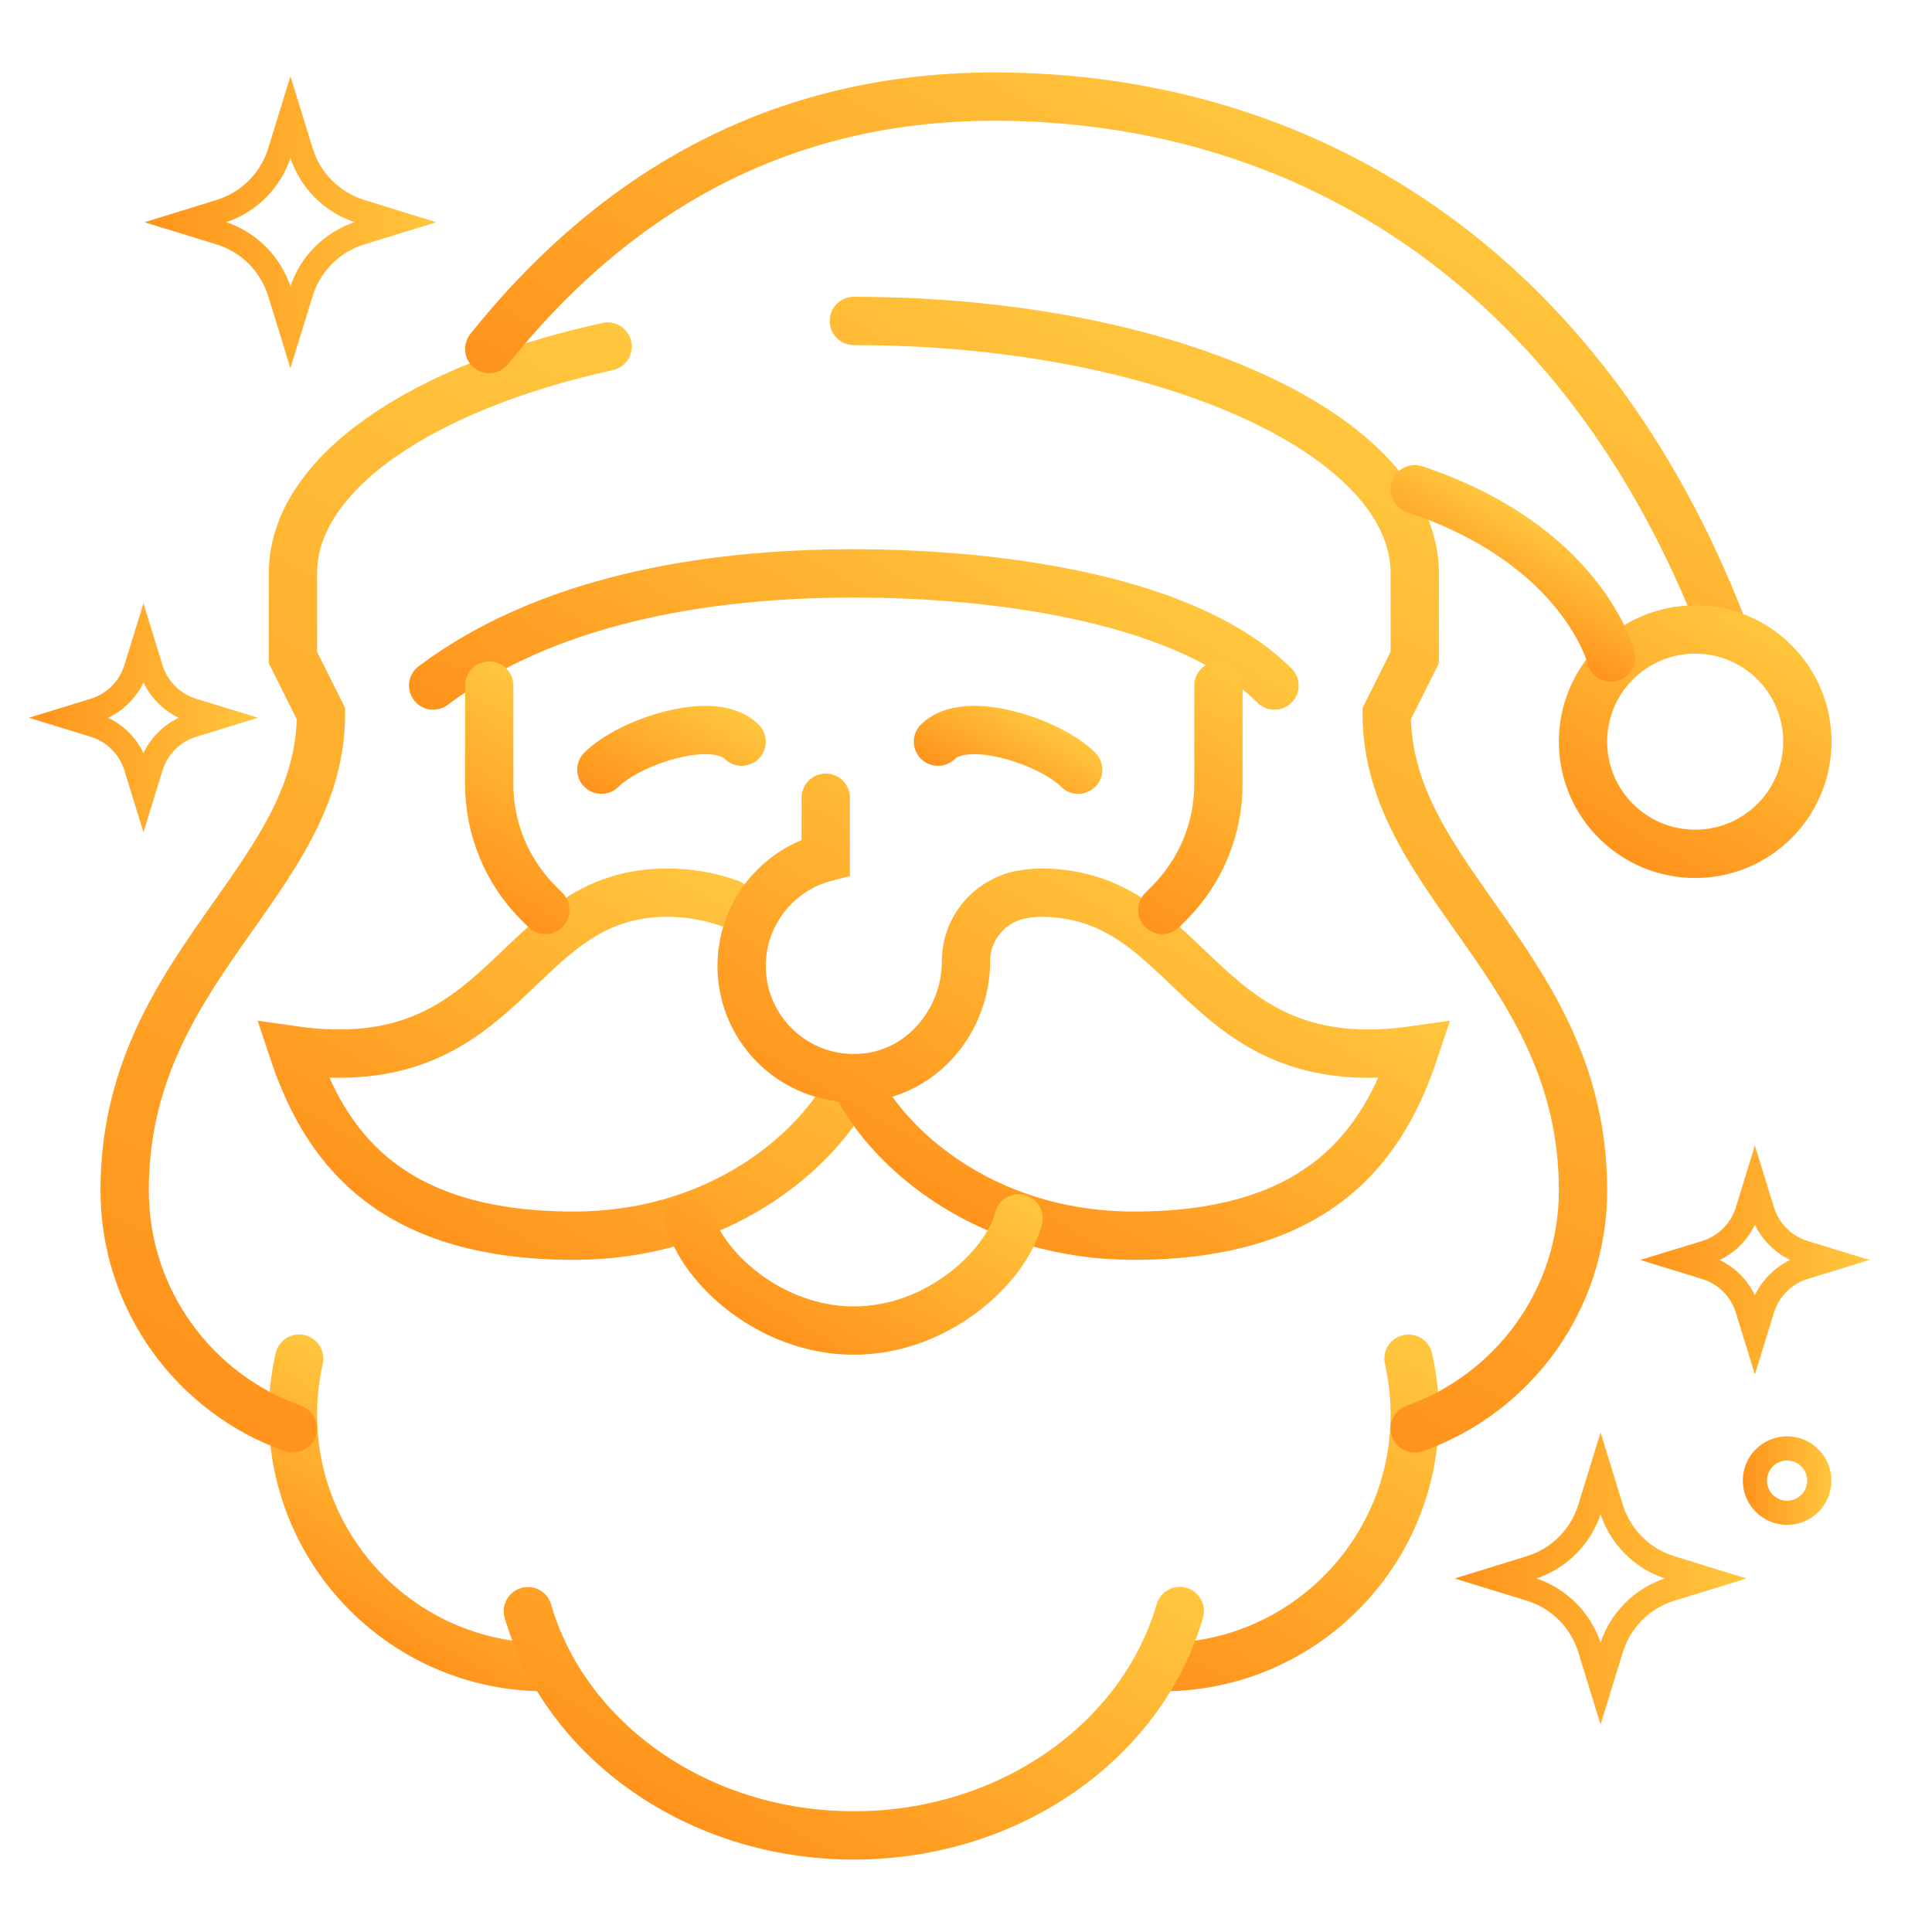 <?xml version="1.0" encoding="utf-8"?>
<!-- Generator: Adobe Illustrator 16.0.0, SVG Export Plug-In . SVG Version: 6.00 Build 0)  -->
<!DOCTYPE svg PUBLIC "-//W3C//DTD SVG 1.1//EN" "http://www.w3.org/Graphics/SVG/1.1/DTD/svg11.dtd">
<svg version="1.1" id="Calque_1" xmlns="http://www.w3.org/2000/svg" xmlns:xlink="http://www.w3.org/1999/xlink" x="0px" y="0px"
	 width="60px" height="60px" viewBox="0 0 60 60" enable-background="new 0 0 60 60" xml:space="preserve">
<g id="santa_3_">
	<g>
		<linearGradient id="SVGID_1_" gradientUnits="userSpaceOnUse" x1="37.419" y1="53.404" x2="44.228" y2="41.61">
			<stop  offset="0" style="stop-color:#FF931B"/>
			<stop  offset="1" style="stop-color:#FFC63E"/>
		</linearGradient>
		<path fill="none" stroke="url(#SVGID_1_)" stroke-width="1.5" stroke-linecap="round" stroke-miterlimit="10" d="M43.742,42.195
			c0.127,0.56,0.194,1.142,0.194,1.74c0,4.33-3.509,7.839-7.839,7.839"/>
		<linearGradient id="SVGID_2_" gradientUnits="userSpaceOnUse" x1="11.093" y1="50.482" x2="14.607" y2="44.397">
			<stop  offset="0" style="stop-color:#FF931B"/>
			<stop  offset="1" style="stop-color:#FFC63E"/>
		</linearGradient>
		<path fill="none" stroke="url(#SVGID_2_)" stroke-width="1.5" stroke-linecap="round" stroke-miterlimit="10" d="M9.291,42.193
			c-0.127,0.561-0.194,1.144-0.194,1.742c0,4.33,3.509,7.839,7.839,7.839"/>
		<linearGradient id="SVGID_3_" gradientUnits="userSpaceOnUse" x1="2.688" y1="41.678" x2="20.496" y2="10.834">
			<stop  offset="0" style="stop-color:#FF931B"/>
			<stop  offset="1" style="stop-color:#FFC63E"/>
		</linearGradient>
		<path fill="none" stroke="url(#SVGID_3_)" stroke-width="1.5" stroke-linecap="round" stroke-miterlimit="10" d="M18.87,10.762
			c-5.788,1.274-9.773,3.95-9.773,7.045v2.613l0.871,1.742c0,5.226-6.097,7.839-6.097,14.806c0,3.412,2.179,6.314,5.222,7.392"/>
		<linearGradient id="SVGID_4_" gradientUnits="userSpaceOnUse" x1="30.396" y1="37.41" x2="43.812" y2="14.174">
			<stop  offset="0" style="stop-color:#FF931B"/>
			<stop  offset="1" style="stop-color:#FFC63E"/>
		</linearGradient>
		<path fill="none" stroke="url(#SVGID_4_)" stroke-width="1.5" stroke-linecap="round" stroke-miterlimit="10" d="M43.936,44.361
			c3.045-1.077,5.226-3.981,5.226-7.394c0-6.967-6.097-9.58-6.097-14.806l0.871-1.742v-2.613c0-4.33-7.799-7.839-17.419-7.839"/>
		<linearGradient id="SVGID_5_" gradientUnits="userSpaceOnUse" x1="22.875" y1="27.598" x2="30.276" y2="14.78">
			<stop  offset="0" style="stop-color:#FF931B"/>
			<stop  offset="1" style="stop-color:#FFC63E"/>
		</linearGradient>
		<path fill="none" stroke="url(#SVGID_5_)" stroke-width="1.5" stroke-linecap="round" stroke-miterlimit="10" d="M13.452,21.291
			c3.484-2.613,8.317-3.484,13.064-3.484c4.745,0,10.452,0.871,13.064,3.484"/>
		<linearGradient id="SVGID_6_" gradientUnits="userSpaceOnUse" x1="22.459" y1="57.312" x2="29.531" y2="45.063">
			<stop  offset="0" style="stop-color:#FF931B"/>
			<stop  offset="1" style="stop-color:#FFC63E"/>
		</linearGradient>
		<path fill="none" stroke="url(#SVGID_6_)" stroke-width="1.5" stroke-linecap="round" stroke-miterlimit="10" d="M36.639,50.032
			C35.479,54.04,31.386,57,26.516,57c-4.869,0-8.96-2.96-10.122-6.964"/>
		<linearGradient id="SVGID_7_" gradientUnits="userSpaceOnUse" x1="31.075" y1="20.875" x2="40.754" y2="4.111">
			<stop  offset="0" style="stop-color:#FF931B"/>
			<stop  offset="1" style="stop-color:#FFC63E"/>
		</linearGradient>
		<path fill="none" stroke="url(#SVGID_7_)" stroke-width="1.5" stroke-linecap="round" stroke-miterlimit="10" d="M15.193,10.839
			C18.677,6.484,23.659,3,30.871,3c9.581,0,18.29,5.226,22.645,16.549"/>
		<linearGradient id="SVGID_8_" gradientUnits="userSpaceOnUse" x1="50.528" y1="26.7" x2="54.763" y2="19.366">
			<stop  offset="0" style="stop-color:#FF931B"/>
			<stop  offset="1" style="stop-color:#FFC63E"/>
		</linearGradient>
		
			<circle fill="none" stroke="url(#SVGID_8_)" stroke-width="1.5" stroke-linecap="round" stroke-miterlimit="10" cx="52.645" cy="23.033" r="3.484"/>
		<linearGradient id="SVGID_9_" gradientUnits="userSpaceOnUse" x1="46.24" y1="19.097" x2="47.866" y2="16.28">
			<stop  offset="0" style="stop-color:#FF931B"/>
			<stop  offset="1" style="stop-color:#FFC63E"/>
		</linearGradient>
		<path fill="none" stroke="url(#SVGID_9_)" stroke-width="1.5" stroke-linecap="round" stroke-miterlimit="10" d="M50.032,20.42
			c0,0-0.871-3.484-6.097-5.226"/>
	</g>
	<g>
		<linearGradient id="SVGID_10_" gradientUnits="userSpaceOnUse" x1="14.046" y1="38.935" x2="21.286" y2="26.396">
			<stop  offset="0" style="stop-color:#FF931B"/>
			<stop  offset="1" style="stop-color:#FFC63E"/>
		</linearGradient>
		<path fill="none" stroke="url(#SVGID_10_)" stroke-width="1.5" stroke-linecap="round" stroke-miterlimit="10" d="M26.516,33.484
			c-0.849,1.938-3.862,4.891-8.704,4.891c-5.811,0-7.748-2.856-8.716-5.762c6.779,0.968,6.779-4.891,11.621-4.891
			c0.68,0,1.333,0.117,1.94,0.332"/>
		<linearGradient id="SVGID_11_" gradientUnits="userSpaceOnUse" x1="29.655" y1="37.711" x2="36.102" y2="26.544">
			<stop  offset="0" style="stop-color:#FF931B"/>
			<stop  offset="1" style="stop-color:#FFC63E"/>
		</linearGradient>
		<path fill="none" stroke="url(#SVGID_11_)" stroke-width="1.5" stroke-linecap="round" stroke-miterlimit="10" d="M26.516,33.484
			c0.849,1.938,3.862,4.891,8.704,4.891c5.811,0,7.748-2.856,8.716-5.762c-6.779,0.968-6.779-4.891-11.621-4.891
			c-0.158,0-0.334,0.017-0.521,0.046C30.766,27.931,30,28.808,30,29.849v0.001c0,1.82-1.33,3.444-3.142,3.616
			c-2.078,0.199-3.826-1.429-3.826-3.466c0-1.624,1.11-2.987,2.612-3.374l0-1.852"/>
		<linearGradient id="SVGID_12_" gradientUnits="userSpaceOnUse" x1="19.747" y1="25.388" x2="21.98" y2="21.521">
			<stop  offset="0" style="stop-color:#FF931B"/>
			<stop  offset="1" style="stop-color:#FFC63E"/>
		</linearGradient>
		<path fill="none" stroke="url(#SVGID_12_)" stroke-width="1.5" stroke-linecap="round" stroke-miterlimit="10" d="M18.677,23.904
			c0.871-0.871,3.484-1.742,4.355-0.871"/>
		<linearGradient id="SVGID_13_" gradientUnits="userSpaceOnUse" x1="30.576" y1="24.734" x2="32.082" y2="22.125">
			<stop  offset="0" style="stop-color:#FF931B"/>
			<stop  offset="1" style="stop-color:#FFC63E"/>
		</linearGradient>
		<path fill="none" stroke="url(#SVGID_13_)" stroke-width="1.5" stroke-linecap="round" stroke-miterlimit="10" d="M33.484,23.904
			c-0.871-0.871-3.484-1.742-4.355-0.871"/>
		<linearGradient id="SVGID_14_" gradientUnits="userSpaceOnUse" x1="14.398" y1="27.66" x2="17.73" y2="21.89">
			<stop  offset="0" style="stop-color:#FF931B"/>
			<stop  offset="1" style="stop-color:#FFC63E"/>
		</linearGradient>
		<path fill="none" stroke="url(#SVGID_14_)" stroke-width="1.5" stroke-linecap="round" stroke-miterlimit="10" d="M15.193,21.291
			v3.061c0,1.386,0.551,2.715,1.531,3.695l0.211,0.212"/>
		<linearGradient id="SVGID_15_" gradientUnits="userSpaceOnUse" x1="34.977" y1="28.479" x2="39.179" y2="21.199">
			<stop  offset="0" style="stop-color:#FF931B"/>
			<stop  offset="1" style="stop-color:#FFC63E"/>
		</linearGradient>
		<path fill="none" stroke="url(#SVGID_15_)" stroke-width="1.5" stroke-linecap="round" stroke-miterlimit="10" d="M37.839,21.291
			v3.061c0,1.386-0.551,2.715-1.531,3.695l-0.211,0.212"/>
		<linearGradient id="SVGID_16_" gradientUnits="userSpaceOnUse" x1="24.315" y1="41.752" x2="28.214" y2="35">
			<stop  offset="0" style="stop-color:#FF931B"/>
			<stop  offset="1" style="stop-color:#FFC63E"/>
		</linearGradient>
		<path fill="none" stroke="url(#SVGID_16_)" stroke-width="1.5" stroke-linecap="round" stroke-miterlimit="10" d="M31.632,37.839
			c-0.387,1.502-2.503,3.483-5.116,3.483s-4.729-1.979-5.116-3.481"/>
	</g>
</g>
<g>
	<linearGradient id="SVGID_17_" gradientUnits="userSpaceOnUse" x1="54.125" y1="45.982" x2="56.875" y2="45.982">
		<stop  offset="0" style="stop-color:#FF931B"/>
		<stop  offset="1" style="stop-color:#FFC63E"/>
	</linearGradient>
	
		<circle fill="none" stroke="url(#SVGID_17_)" stroke-width="0.75" stroke-linecap="round" stroke-miterlimit="10" cx="55.5" cy="45.982" r="1"/>
	<g>
		<linearGradient id="SVGID_18_" gradientUnits="userSpaceOnUse" x1="50.943" y1="39.131" x2="58.057" y2="39.131">
			<stop  offset="0" style="stop-color:#FF931B"/>
			<stop  offset="1" style="stop-color:#FFC63E"/>
		</linearGradient>
		<path fill="none" stroke="url(#SVGID_18_)" stroke-width="0.75" stroke-linecap="round" stroke-miterlimit="10" d="M56.026,38.897
			l0.756,0.232l-0.756,0.233c-0.618,0.19-1.103,0.675-1.293,1.293L54.5,41.413l-0.233-0.757c-0.191-0.618-0.675-1.103-1.293-1.293
			l-0.756-0.233l0.756-0.232c0.618-0.191,1.102-0.676,1.293-1.293l0.233-0.757l0.233,0.757
			C54.924,38.222,55.408,38.706,56.026,38.897z"/>
		<linearGradient id="SVGID_19_" gradientUnits="userSpaceOnUse" x1="45.173" y1="49.02" x2="54.24" y2="49.02">
			<stop  offset="0" style="stop-color:#FF931B"/>
			<stop  offset="1" style="stop-color:#FFC63E"/>
		</linearGradient>
		<path fill="none" stroke="url(#SVGID_19_)" stroke-width="0.75" stroke-linecap="round" stroke-miterlimit="10" d="M51.887,48.687
			l1.08,0.334l-1.08,0.332c-0.883,0.273-1.575,0.965-1.847,1.848l-0.333,1.08l-0.333-1.08c-0.272-0.883-0.964-1.574-1.847-1.848
			l-1.08-0.332l1.08-0.334c0.883-0.271,1.575-0.963,1.847-1.847l0.333-1.081l0.333,1.081C50.312,47.724,51.003,48.415,51.887,48.687
			z"/>
	</g>
</g>
<g>
	<linearGradient id="SVGID_20_" gradientUnits="userSpaceOnUse" x1="0.898" y1="22.292" x2="8.012" y2="22.292">
		<stop  offset="0" style="stop-color:#FF931B"/>
		<stop  offset="1" style="stop-color:#FFC63E"/>
	</linearGradient>
	<path fill="none" stroke="url(#SVGID_20_)" stroke-width="0.75" stroke-linecap="round" stroke-miterlimit="10" d="M2.929,22.059
		l-0.756,0.232l0.756,0.233c0.618,0.19,1.103,0.675,1.293,1.293l0.233,0.757l0.233-0.757c0.191-0.618,0.675-1.103,1.293-1.293
		l0.756-0.233l-0.756-0.232c-0.618-0.191-1.102-0.676-1.293-1.293l-0.233-0.757l-0.233,0.757
		C4.031,21.383,3.547,21.868,2.929,22.059z"/>
	<linearGradient id="SVGID_21_" gradientUnits="userSpaceOnUse" x1="4.486" y1="6.899" x2="13.553" y2="6.899">
		<stop  offset="0" style="stop-color:#FF931B"/>
		<stop  offset="1" style="stop-color:#FFC63E"/>
	</linearGradient>
	<path fill="none" stroke="url(#SVGID_21_)" stroke-width="0.75" stroke-linecap="round" stroke-miterlimit="10" d="M6.839,6.567
		l-1.08,0.334l1.08,0.332c0.883,0.273,1.575,0.965,1.847,1.848l0.333,1.08l0.333-1.08c0.272-0.883,0.964-1.574,1.847-1.848
		l1.08-0.332L11.2,6.567C10.317,6.295,9.625,5.604,9.353,4.72L9.02,3.639L8.687,4.72C8.414,5.604,7.723,6.295,6.839,6.567z"/>
</g>
</svg>
